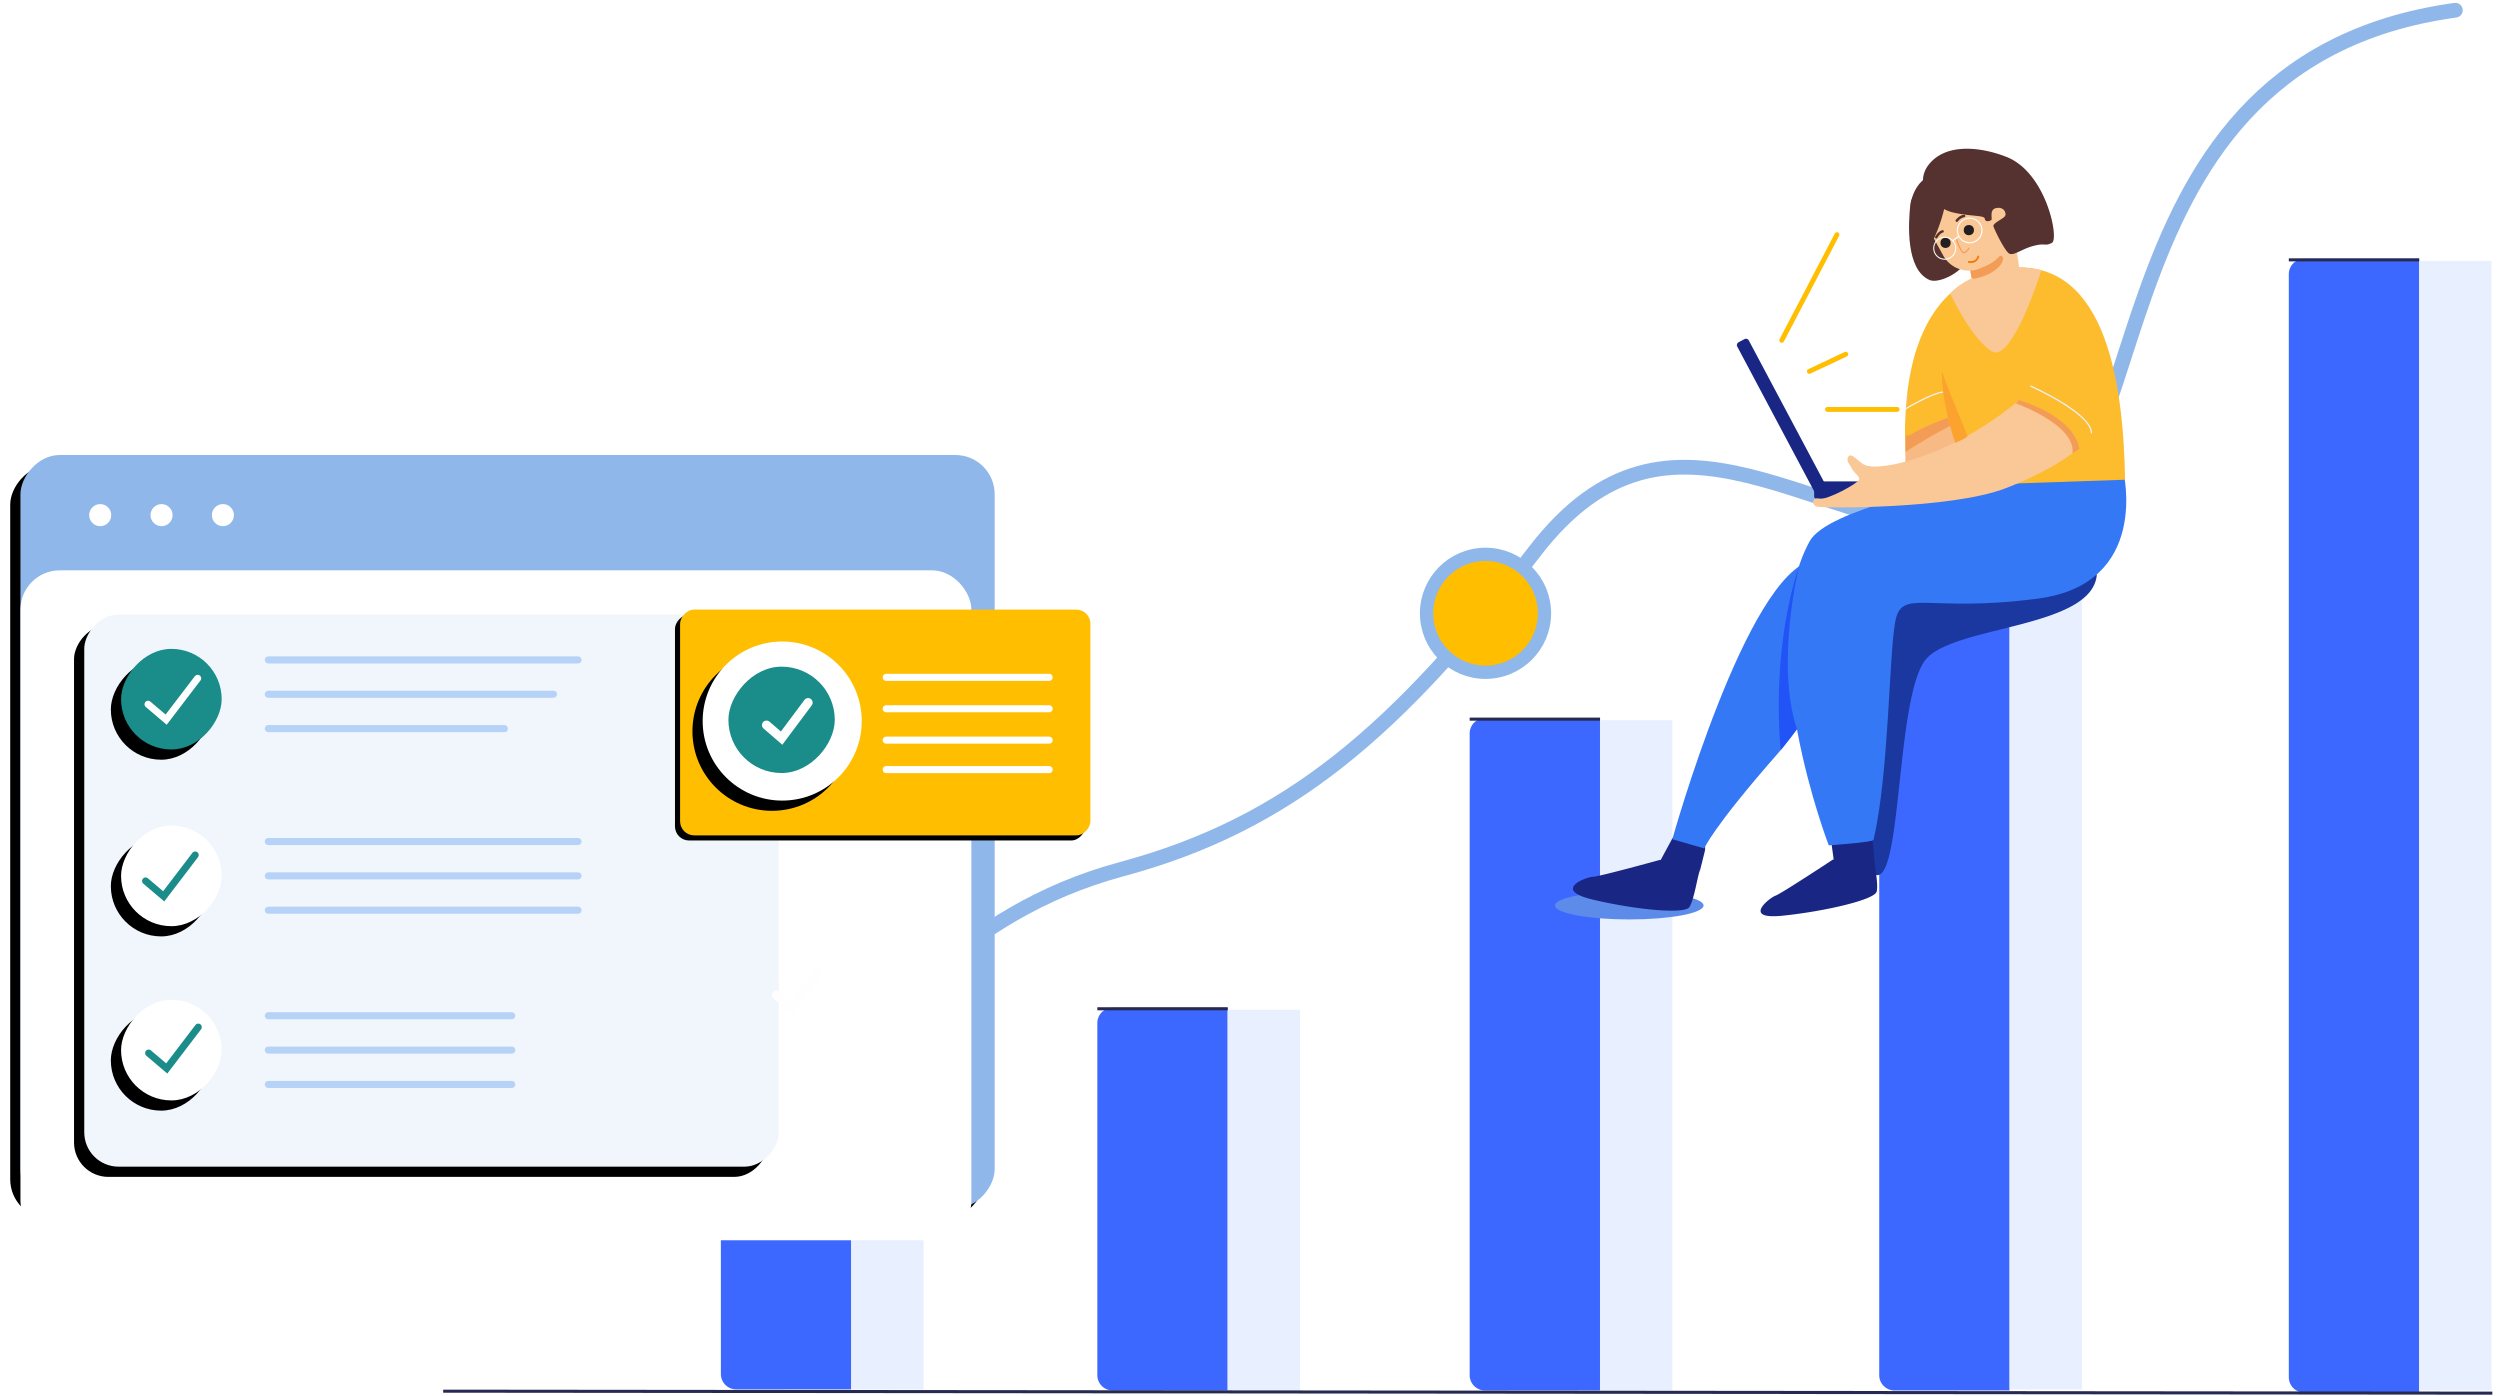 <svg xmlns="http://www.w3.org/2000/svg" xmlns:xlink="http://www.w3.org/1999/xlink" viewBox="0 0 489.0 273.0"><style>.B{fill:#000}.C{stroke-linecap:round}.D{fill:#fff}.E{fill:#3d68ff}.F{fill:#e8f0ff}.G{stroke:#262a50}.H{stroke-width:.6}.I{fill:#90b7e9}.J{stroke-width:1.382}.K{fill:#f39c55}.L{fill:#ffbe00}.M{filter:url(#D)}.N{filter:url(#L)}.O{fill:#192684}.P{fill:#fcbc2e}.Q{fill:#55312f}.R{fill:#fac896}.S{stroke-width:1.778}</style><defs><path d="M4.704 0h68.544c2.598 0 4.704 2.106 4.704 4.704V30.24c0 2.598-2.106 4.704-4.704 4.704H71.3V46.27L55.757 34.944H4.704C2.106 34.944 0 32.838 0 30.24V4.704C0 2.106 2.106 0 4.704 0z" id="A"/><filter x="-8.3%" y="-9.7%" width="121.8%" height="138.9%" id="B"><feOffset dx="2" dy="5" in="SourceAlpha"/><feGaussianBlur stdDeviation="2"/><feColorMatrix values="0 0 0 0 0.093 0 0 0 0 0.114 0 0 0 0 0.136 0 0 0 0.057 0"/></filter><circle id="C" cx="25.2" cy="18.48" r="3.696"/><filter x="-27.1%" y="-27.1%" width="208.2%" height="208.2%" id="D"><feOffset dx="2" dy="2" in="SourceAlpha"/><feGaussianBlur stdDeviation="1"/><feColorMatrix values="0 0 0 0 0.062 0 0 0 0 0.09 0 0 0 0 0.118 0 0 0 0.07 0"/></filter><circle id="E" cx="39.312" cy="18.48" r="3.696"/><circle id="F" cx="53.424" cy="18.48" r="3.696"/><rect id="G" width="190.56" height="147.36" rx="7.68"/><filter x="-1.0%" y="-1.4%" width="104.2%" height="105.4%" id="H"><feOffset dx="2" dy="2" in="SourceAlpha"/><feGaussianBlur stdDeviation="1"/><feColorMatrix values="0 0 0 0 0.062 0 0 0 0 0.09 0 0 0 0 0.118 0 0 0 0.07 0"/></filter><rect id="I" width="135.84" height="108" rx="6.72"/><filter x="-1.5%" y="-1.9%" width="105.9%" height="107.4%" id="J"><feOffset dx="2" dy="2" in="SourceAlpha"/><feGaussianBlur stdDeviation="1"/><feColorMatrix values="0 0 0 0 0.062 0 0 0 0 0.09 0 0 0 0 0.118 0 0 0 0.07 0"/></filter><rect id="K" x="7.2" y="6.72" width="19.68" height="19.68" rx="9.84"/><filter x="-10.2%" y="-10.2%" width="140.7%" height="140.7%" id="L"><feOffset dx="2" dy="2" in="SourceAlpha"/><feGaussianBlur stdDeviation="1"/><feColorMatrix values="0 0 0 0 0.062 0 0 0 0 0.09 0 0 0 0 0.118 0 0 0 0.07 0"/></filter><rect id="M" x="7.2" y="41.28" width="19.68" height="19.68" rx="9.84"/><rect id="N" x="7.2" y="75.36" width="19.68" height="19.68" rx="9.84"/><rect id="O" width="80.256" height="44.16" rx="2.765"/><filter x="-3.1%" y="-5.7%" width="108.7%" height="115.9%" id="P"><feOffset dx="1" dy="1" in="SourceAlpha"/><feGaussianBlur stdDeviation="1"/><feColorMatrix values="0 0 0 0 0.062 0 0 0 0 0.09 0 0 0 0 0.118 0 0 0 0.07 0"/></filter><circle id="Q" cx="15.558" cy="15.558" r="15.558"/><filter x="-20.9%" y="-20.9%" width="154.6%" height="154.6%" id="R"><feOffset dx="2" dy="2" in="SourceAlpha"/><feGaussianBlur stdDeviation="2.5"/><feColorMatrix values="0 0 0 0 0.11 0 0 0 0 0.152 0 0 0 0 0.193 0 0 0 0.07 0"/></filter><rect id="S" y=".164" width="20.804" height="20.804" rx="10.402"/></defs><g transform="translate(4 2)" fill="none" fill-rule="evenodd"><path d="M213.638 195.114h22.5v74.863h-22.5a3 3 0 0 1-3-3v-68.863a3 3 0 0 1 3-3z" class="E"/><path d="M236.128 195.52h14.16v74.458h-14.16z" class="F"/><path d="M210.638 195.316h25.5" class="G H"/><path d="M140 227.892h22.5l.007 41.873h-22.5a3 3 0 0 1-3.001-3L137 230.892a3 3 0 0 1 2.999-3.001z" class="E"/><path d="M162.5 227.892h14.16l.007 41.873h-14.16z" class="F"/><path d="M137 227.892h25.5" class="G H"/><g stroke="#90b7e9"><path d="M96.6 200.795c-14.865 9.823 29.22 17.2 51.985 7.705s33.98-31.638 66.85-40.5 53.87-27.23 80.775-62.173 54.355-3.325 89.62-3.325S400.15 10.473 476.26 0" stroke-width="2.88" class="C"/><ellipse stroke-width="2.6" cx="286.566" cy="117.964" rx="11.531" ry="11.533" class="L"/></g><path d="M286.467 138.46h22.5v131.516h-22.5a3 3 0 0 1-3-3V141.46a3 3 0 0 1 3-3z" class="E"/><path d="M308.957 138.866h14.16v131.11h-14.16z" class="F"/><path d="M283.467 138.663h25.5" class="G H"/><path d="M366.578 112.158h22.5v157.82h-22.5a3 3 0 0 1-3-3v-151.82a3 3 0 0 1 3-3z" class="E"/><path d="M389.068 112.366h14.16v157.41h-14.16z" class="F"/><path d="M363.578 112.366h25.5" class="G H"/><path d="M446.69 48.626h22.5v221.756h-22.5a3 3 0 0 1-3-3V51.626a3 3 0 0 1 3-3z" class="E"/><path d="M469.18 49.03h14.16v220.946h-14.16z" class="F"/><g class="H"><path d="M443.69 48.828h25.5" class="G"/><path stroke="#262951" d="M82.688 270.113l400.813.387"/></g><g transform="translate(0 87)"><g transform="translate(84.408 27.956)"><use filter="url(#B)" xlink:href="#A" class="B"/><use xlink:href="#A" class="D"/><use xlink:href="#C" class="B M"/><use xlink:href="#C" class="I"/><use xlink:href="#E" class="B M"/><use xlink:href="#E" class="I"/><use xlink:href="#F" class="B M"/><use xlink:href="#F" class="I"/></g><g transform="matrix(-1 0 0 1 190.56 0)"><use filter="url(#H)" xlink:href="#G" class="B"/><use xlink:href="#G" class="I"/></g><g class="D"><circle cx="15.6" cy="11.76" r="2.16"/><circle cx="27.6" cy="11.76" r="2.16"/><circle cx="39.6" cy="11.76" r="2.16"/><rect y="22.56" width="186" height="131.04" rx="7.68"/></g><g transform="translate(12.48 31.2)"><g transform="matrix(-1 0 0 1 135.84 0)"><use filter="url(#J)" xlink:href="#I" class="B"/><use fill="#f0f6fc" xlink:href="#I"/></g><g transform="matrix(-1 0 0 1 34.08 0)"><use xlink:href="#K" class="B N"/><use fill="#1a8c89" xlink:href="#K"/><use xlink:href="#M" class="B N"/><use xlink:href="#M" class="D"/><use xlink:href="#N" class="B N"/><use xlink:href="#N" class="D"/></g><path d="M36 8.88h60.58M36 15.6h55.78M36 22.32h46.18M36 44.4h60.58M36 51.12h60.58M36 57.84h60.58M36 78.48h47.62M36 85.2h47.62M36 91.92h47.62" stroke="#b6d2f6" class="C J"/><path d="M12.597 85.785l3.538 3.005 6.164-8.083M12 52.118l3.538 3.005 6.164-8.083" stroke="#1a8c89" class="C J"/><path stroke="#fff" d="M12.48 17.558l3.538 3.005 6.164-8.083" class="C J"/></g><g transform="matrix(-1 0 0 1 209.28 30.24)"><use filter="url(#P)" xlink:href="#O" class="B"/><use xlink:href="#O" class="L"/><g transform="matrix(-1 0 0 1 75.84 6.24)"><g transform="matrix(-1 0 0 1 31.117 0)"><use filter="url(#R)" xlink:href="#Q" class="B"/><use xlink:href="#Q" class="D"/></g><g transform="translate(5.038 4.755)"><mask id="T" class="D"><use xlink:href="#S"/></mask><use fill="#1a8c89" transform="matrix(-1 0 0 1 20.804 0)" xlink:href="#S"/><path stroke="#fefefe" mask="url(#T)" d="M7.453 11.594l2.95 2.55 5.185-6.95" class="C S"/></g></g><path d="M8.064 13.248h31.872M8.064 19.392h31.872M8.064 25.536h31.872m-31.872 5.76h31.872" stroke="#fff" class="C J"/></g><path d="M147.85 105.63l2.95 2.55 5.185-6.95" stroke="#fefefe" class="C S"/></g><g fill-rule="nonzero"><path d="M355.72 160.885s2.145 7.215 7.28 8.275 3.816-36.056 9.936-42.458 32.462-5.91 33.21-16.356l-36.532.034a11.29 11.29 0 0 0-10.775 7.957c-3.444 11.13-8.353 31.258-3.12 42.548z" fill="#1a38a0"/><path d="M362.56 165.098l-.387-3.523a1.97 1.97 0 0 0-2.435-1.695l-4.018 1.005a1.97 1.97 0 0 0-1.473 2.179l.42 3.044-.166.032s-10.128 6.687-11.222 7.056-6.68 4.736 1.37 3.917 18.02-3.09 18.428-4.72c.394-1.572-.576-5.914-.504-6.96a1.89 1.89 0 0 0-.013-.335h0z" class="O"/><path d="M411.318 90.238s5.388 21.948-16.692 24.852-26.76-2.296-27.96 4.744-1.2 29.48-4.2 42.44c0 .48-8.76 1.08-8.76 1.08s-15-38.88-3.72-59.52c3.604-6.3 27.72-10.733 33.96-12.746s27.024-2.444 27.372-.85z" fill="#3478f6"/><ellipse fill="#5c8bea" cx="314.681" cy="175.112" rx="14.535" ry="2.731"/><path d="M328.622 167.863l.797-3.196c.205-.71.115-1.474-.25-2.117s-.974-1.112-1.69-1.3l-1.536-.35a2.79 2.79 0 0 0-3.035 1.469l-2.083 3.855-.168-.024s-11.964 3.305-13.126 3.307-8.007 2.508-.14 4.416 18.073 3.005 19.052 1.5c.937-1.444 1.605-6.108 2.054-7.173.05-.124.092-.252.123-.383h0z" class="O"/><path d="M323.108 162.153s14.552-52.08 27.556-54.6 6.164 22.92-6.796 37.68-14.52 18.72-14.52 18.72l-6.24-1.8z" fill="#3478f6"/><path d="M344.516 65.032a.48.48 0 0 1-.425-.702l10.793-20.65a.48.48 0 0 1 .851.444l-10.793 20.65a.48.48 0 0 1-.426.258h0zm5.397 6.085a.48.48 0 0 1-.205-.912l7.104-3.346a.48.48 0 1 1 .409.868l-7.104 3.346a.48.48 0 0 1-.204.043zm17.153 7.45h-13.6a.48.48 0 0 1 0-.96h13.6a.48.48 0 1 1 0 .96z" class="L"/><g class="O"><path d="M352.96 93.954l-1.144.608a.63.63 0 0 1-.855-.261L335.81 65.8a.63.63 0 0 1 .261-.855l1.144-.608a.63.63 0 0 1 .855.261l15.152 28.5a.63.63 0 0 1-.261.855z"/><path d="M363.186 92.6v2.51a.44.44 0 0 1-.441.441h-11.453a.44.44 0 0 1-.441-.441V92.6a.44.44 0 0 1 .441-.441h11.453a.44.44 0 0 1 .441.441z"/></g><path d="M369.41 93.273s-6.437-37.794 17.646-42.624c20.563-3.63 24.26 21.357 24.612 41.184l-42.257 1.44z" class="P"/><path d="M371.86 35.073c-1.215.485-2.06 1.607-2.188 2.9-.42 3.683-.95 12.816 3.796 14.817 2.18.82 7.3-2.336 6.52-3.626-.3-.494-2.432-16.24-8.127-14.1z" class="Q"/><path d="M390.955 50.296l-.738-4.924a4.75 4.75 0 0 0-5.36-4.044 4.75 4.75 0 0 0-4.044 5.36l.812 5.8c-2.9 1.344-4.152 2.916-4.152 2.916s4.014 8.646 8.038 11.28 9.78-15.828 9.78-15.828c-1.424-.328-2.876-.516-4.337-.562h0z" class="R"/><path d="M381.623 52.228l-.396-2.16 5.882-2.057c1.534-.163.716 3.245-4.706 4.47-.345.08-.722.066-.78-.253z" class="K"/><path d="M388.75 43.79c-.06 4.987-4.874 6.447-4.874 6.447a5.75 5.75 0 0 1-7.782-2.256l-3.498-6.353a5.75 5.75 0 0 1 2.256-7.782l5.28-2.907a5.75 5.75 0 0 1 7.782 2.256l3.497 6.353c1.52 2.76-2.624 1.09-2.66 4.242z" class="R"/><path d="M388.444 28.68c-5.62-2.184-12.23-2.56-15.353 1.75-.597.822-.933 1.804-.964 2.82-.233.2-.45.42-.65.654-1.41 1.697-2.018 3.923-1.664 6.1.3 2.134 1.157 4.15 2.486 5.845a.89.89 0 0 0 1.493-.172 31.56 31.56 0 0 0 2.482-6.776c.543.286 1.118.504 1.713.65 3.43.816 6.158.508 6.24 1.226s.907.5 1.246.28-.48-2.067 1-2.36 1.987.922 1.75 1.495-2.5 1.44-2.304 2.087 2.295 5.047 3.18 5.37 2.298-.877 4.386-1.478c2.668-.768 2.456.096 3.883-.678s-1.115-13.778-8.926-16.815z" class="Q"/><path d="M376.02 75.842l3.5 12.63c.34.68-3.914 6.916-9.84 3.48a2.13 2.13 0 0 1-1.049-1.886l.384-14.327c.185-2.103 5.97-4.072 6.995.102z" fill="#f7ba84"/><path d="M368.714 86.4c2.832-1.856 5.757-3.563 8.766-5.116l-1.446-5.403c-1.7-.528-3.528.087-4.56 1.526-1.052 1.344-1.932 2.564-2.64 3.66l-.12 5.333z" class="K"/><path d="M376.13 65.044s.67 13.5 1.404 14.52c-.22-.048-5.733 2.064-7.912 3.512-.34.226-1 .077-.98-.3.198-3.835 1.14-15.823 2.996-17.73 2.22-2.28 4.445-.895 4.492 0z" class="P"/><path d="M394.358 73.96c-.887.35-1.706.852-2.42 1.483-2.965 2.612-12.994 10.752-25.57 13.406-3.48.635-4.92.462-5.82 0s-2.46-2.426-3-1.56.24 1.5.72 2.425 1.5 1.386 1.38 2.08-6.3 4.1-7.8 3.754-1.5 1.27-.42 1.56 26.28.52 36.96-3.64 15.377-8.448 16.44-10.038c1.022-1.526 1.588-14.214-10.468-9.47z" class="R"/><path d="M390.297 76.914s11.826 4.147 11.077 9.787c.027-.02 3.825-2.38 4.458-4.22s-12.586-8.162-13.176-7.85-2.36 2.285-2.36 2.285z" class="K"/><path d="M395.173 63.997c-.08 3.18-.71 9.107-4.128 11.9-.073.06-.106.158-.086.25s.1.168.182.193c2.175.64 10.518 3.69 11.545 9.302a.41.41 0 0 0 .66.248c1.868-1.536 7.352-8.208 3.915-21.36a6.39 6.39 0 0 0-2.039-3.253c-1.596-1.357-4.268-2.796-7.472-1.264-1.54.74-2.534 2.277-2.577 3.983h0z" class="P"/><path d="M405.203 82.768l-.24-.007c.103-3.8-11.763-9.106-11.883-9.16l.096-.22c.496.22 12.134 5.414 12.027 9.385zm-36.48-4.676l-.122-.207c.22-.13 5.376-3.164 7.46-3.324l.018.24c-2.028.155-7.304 3.26-7.356 3.3z" fill="#edf2f9"/><g fill="#231f20"><circle cx="376.547" cy="45.5" r="1"/><circle cx="381.107" cy="43.01" r="1"/></g><g class="D"><path d="M376.388 48.805c-1.24 0-2.244-1.004-2.244-2.244s1.004-2.244 2.244-2.244 2.244 1.004 2.244 2.244-1.005 2.242-2.244 2.244h0zm0-4.3a2.05 2.05 0 0 0-2.048 2.048 2.05 2.05 0 0 0 2.048 2.048 2.05 2.05 0 0 0 2.048-2.048 2.05 2.05 0 0 0-2.048-2.048h0zm4.882 1.085a2.51 2.51 0 1 1 2.511-2.511 2.52 2.52 0 0 1-2.51 2.51h0zm0-4.804a2.29 2.29 0 0 0-1.621 3.913c.657.655 1.642.852 2.498.497s1.415-1.2 1.415-2.118c-.001-1.265-1.027-2.3-2.292-2.292h0z"/><path d="M377.888 45l1.18-.897.145.19-1.18.897z"/></g><path d="M374.737 44.656a.24.24 0 0 1-.213-.351c.023-.044.57-1.073 1.384-1.277a.24.24 0 0 1 .117.466c-.503.126-.947.8-1.076 1.034a.24.24 0 0 1-.213.129zm4.006-3.26a.24.24 0 0 1-.189-.387c.03-.04.75-.955 1.6-1 .132-.007.245.092.255.224a.24.24 0 0 1-.224.255c-.498.122-.937.415-1.242.827a.24.24 0 0 1-.19.093z" class="Q"/><path d="M380.1 47.527h-.03c-.56-.025-1.237-1.973-1.43-2.57a.12.12 0 0 1 .139-.16.12.12 0 0 1 .089.086c.373 1.147.944 2.392 1.214 2.404.192.006.504-.116.914-.76l.022-.033a.12.12 0 0 1 .2.132l-.02.03c-.37.577-.74.87-1.098.87z" class="K"/><path d="M381.44 49.437c-.12 0-.243-.01-.362-.03a.18.18 0 0 1-.144-.208c.018-.097.1-.162.208-.147.056.01 1.38.222 1.613-.91a.18.18 0 1 1 .353.072 1.56 1.56 0 0 1-1.667 1.221z" fill="#f97700"/><path d="M375.834 70.584s-.306 5.272 2.61 14.05c0 0 2.243-.944 2.36-1.288s-3.027-7.097-4.97-12.76z" fill="#fca22e"/><path d="M347.92 108.628s-4.71 19.085-.436 32l-3.175 4.095s-2.145-18.607 3.612-36.094z" fill="#2253f6"/></g></g></svg>